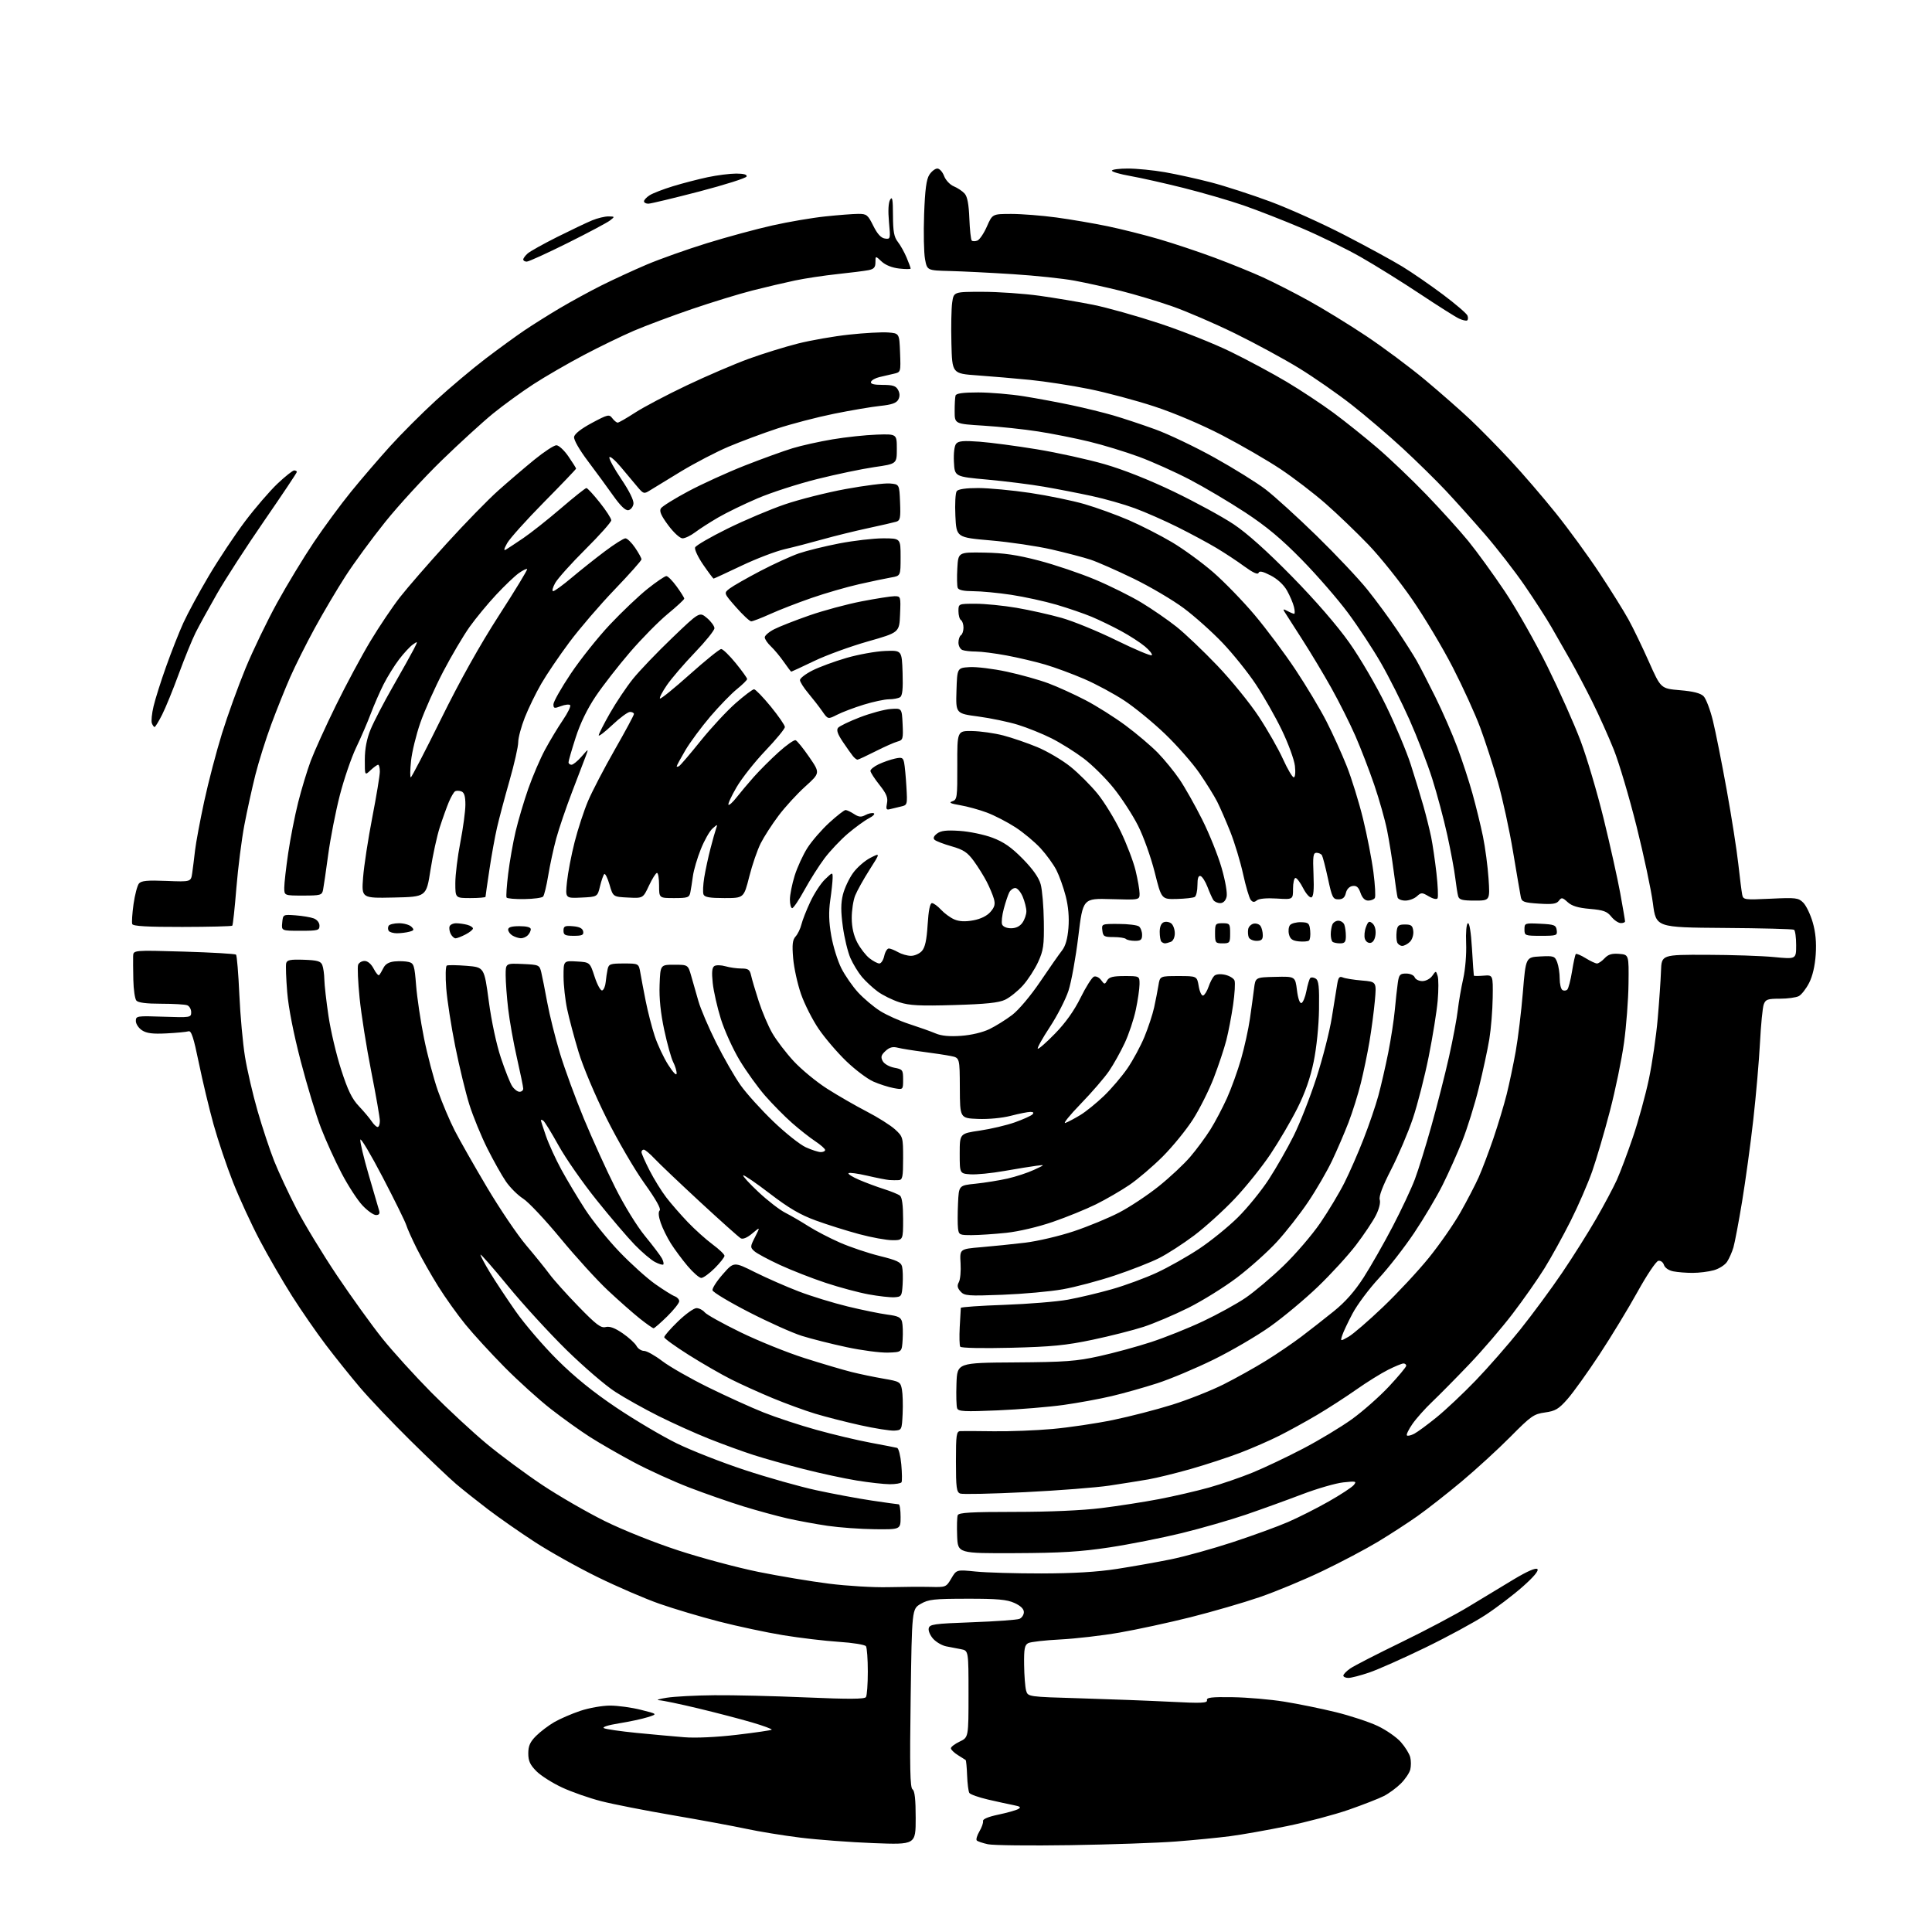<?xml version="1.0" encoding="UTF-8" standalone="no"?>
<svg 
  version="1.1" 
  xmlns="http://www.w3.org/2000/svg" 
  xmlns:xlink="http://www.w3.org/1999/xlink" 
  xmlns:svg="http://www.w3.org/2000/svg"
  xmlns:rdf="http://www.w3.org/1999/02/22-rdf-syntax-ns#"
  xmlns:cc="http://creativecommons.org/ns#"
  xmlns:dc="http://purl.org/dc/elements/1.1/"
  viewBox="0 0 768 768"
  width="768"
  height="768"
>
<style>svg {background-color: white; }</style>"
<path stroke="none" fill="black" fill-rule="evenodd" d="M425.50,733.48C409.55,733.73 394.81,733.56 392.74,733.12C390.67,732.67 388.67,732.00 388.29,731.62C387.91,731.25 388.38,729.63 389.32,728.03C390.27,726.43 390.92,724.57 390.77,723.90C390.60,723.13 392.87,722.18 396.80,721.36C400.27,720.63 403.84,719.63 404.72,719.14C406.00,718.42 405.63,718.10 402.92,717.57C401.04,717.21 396.46,716.21 392.74,715.35C389.02,714.48 385.68,713.30 385.32,712.71C384.96,712.12 384.56,709.00 384.44,705.76C384.32,702.53 384.06,699.78 383.86,699.64C383.66,699.51 382.26,698.62 380.75,697.67C379.24,696.73 378.00,695.51 378.00,694.96C378.00,694.41 379.57,693.22 381.50,692.30C385.00,690.63 385.00,690.63 385.00,673.39C385.00,656.16 385.00,656.16 382.00,655.58C380.35,655.26 377.71,654.75 376.13,654.45C374.54,654.14 372.25,652.83 371.04,651.54C369.82,650.24 368.98,648.35 369.17,647.34C369.49,645.67 371.09,645.44 386.51,644.87C395.86,644.53 404.29,643.92 405.25,643.52C406.21,643.11 407.00,641.91 407.00,640.84C407.00,639.56 405.71,638.32 403.25,637.20C400.25,635.84 396.50,635.50 384.49,635.52C371.22,635.53 369.08,635.77 365.99,637.57C362.50,639.61 362.50,639.61 362.00,675.06C361.61,702.76 361.77,710.67 362.75,711.30C363.62,711.86 364.00,715.31 364.00,722.71C364.00,733.31 364.00,733.31 347.25,732.67C338.04,732.32 324.91,731.33 318.07,730.48C311.23,729.63 301.56,728.05 296.57,726.97C291.58,725.90 278.50,723.48 267.50,721.60C256.50,719.72 243.68,717.20 239.00,716.00C234.33,714.81 227.35,712.37 223.50,710.59C219.65,708.81 215.04,705.89 213.25,704.10C210.71,701.56 210.00,700.00 210.00,697.00C210.00,694.04 210.71,692.45 213.08,690.07C214.78,688.37 218.04,685.90 220.33,684.57C222.63,683.24 227.30,681.22 230.72,680.08C234.14,678.93 239.45,678.00 242.51,678.00C245.58,678.00 251.09,678.75 254.76,679.68C261.44,681.35 261.44,681.35 257.47,682.61C255.29,683.30 250.16,684.40 246.09,685.05C241.67,685.76 239.24,686.54 240.09,686.98C240.86,687.38 246.68,688.22 253.00,688.85C259.32,689.47 267.88,690.25 272.00,690.58C276.51,690.95 284.84,690.56 292.90,689.61C300.27,688.74 306.51,687.83 306.76,687.58C307.00,687.33 303.45,686.02 298.85,684.67C294.26,683.32 284.65,680.82 277.50,679.10C270.35,677.39 263.38,675.93 262.00,675.87C260.62,675.80 261.98,675.36 265.00,674.88C268.02,674.39 276.57,673.94 284.00,673.88C291.43,673.81 307.85,674.20 320.50,674.75C337.41,675.48 343.69,675.45 344.23,674.62C344.64,674.01 344.97,669.45 344.97,664.50C344.97,659.55 344.64,655.01 344.23,654.40C343.83,653.80 339.00,653.01 333.50,652.66C328.00,652.30 318.05,651.12 311.38,650.03C304.71,648.94 293.24,646.49 285.88,644.60C278.52,642.70 267.84,639.52 262.14,637.52C256.44,635.53 245.38,630.76 237.55,626.92C229.72,623.09 218.49,616.81 212.58,612.96C206.68,609.12 198.32,603.29 194.00,600.00C189.68,596.71 183.98,592.18 181.32,589.92C178.67,587.67 170.50,579.90 163.17,572.66C155.84,565.42 146.79,555.90 143.06,551.50C139.33,547.10 133.26,539.53 129.57,534.67C125.88,529.81 119.81,521.04 116.08,515.17C112.36,509.30 106.58,499.32 103.25,493.00C99.92,486.68 95.15,476.32 92.65,470.00C90.15,463.68 86.66,453.33 84.90,447.01C83.15,440.70 80.51,429.67 79.04,422.51C76.97,412.43 76.05,409.60 74.93,409.96C74.15,410.21 70.21,410.59 66.20,410.79C60.70,411.07 58.29,410.77 56.45,409.56C55.10,408.68 54.00,407.01 54.00,405.87C54.00,403.85 54.39,403.79 65.00,404.16C75.72,404.52 76.00,404.48 76.00,402.37C76.00,401.19 75.29,399.94 74.42,399.61C73.55,399.27 68.88,399.00 64.04,399.00C58.18,399.00 54.90,398.58 54.20,397.74C53.62,397.04 53.08,393.33 53.00,389.49C52.92,385.64 52.88,381.42 52.92,380.09C53.00,377.69 53.00,377.69 73.10,378.28C84.16,378.61 93.49,379.15 93.83,379.49C94.17,379.84 94.76,386.95 95.14,395.31C95.51,403.66 96.53,414.81 97.39,420.08C98.25,425.35 100.49,435.03 102.38,441.58C104.27,448.14 107.24,457.10 108.98,461.50C110.73,465.90 114.72,474.45 117.85,480.50C120.98,486.55 128.23,498.48 133.94,507.00C139.66,515.52 147.75,526.76 151.92,531.98C156.09,537.19 164.90,546.90 171.50,553.57C178.10,560.23 188.00,569.41 193.50,573.97C199.00,578.53 208.90,585.86 215.50,590.26C222.10,594.66 233.29,601.12 240.37,604.63C247.78,608.29 260.31,613.29 269.94,616.42C279.12,619.41 293.36,623.21 301.57,624.87C309.78,626.53 322.35,628.63 329.50,629.53C336.65,630.44 347.23,631.07 353.00,630.93C358.77,630.79 366.33,630.74 369.79,630.82C375.99,630.98 376.11,630.93 378.16,627.46C380.23,623.94 380.23,623.94 387.87,624.71C392.07,625.14 403.82,625.48 414.00,625.47C426.66,625.45 436.13,624.89 444.00,623.67C450.32,622.69 460.00,620.97 465.50,619.85C471.00,618.73 482.04,615.66 490.03,613.04C498.02,610.41 507.92,606.81 512.03,605.02C516.14,603.24 523.39,599.58 528.14,596.88C532.89,594.19 537.39,591.24 538.14,590.33C539.38,588.82 539.03,588.73 534.00,589.27C530.98,589.59 523.55,591.74 517.50,594.05C511.45,596.36 501.45,599.97 495.27,602.09C489.09,604.20 477.62,607.51 469.77,609.43C461.92,611.35 448.98,613.91 441.00,615.12C429.53,616.85 421.72,617.33 403.62,617.40C380.75,617.50 380.75,617.50 380.48,610.57C380.33,606.75 380.43,603.04 380.71,602.32C381.11,601.28 385.98,601.00 403.39,601.00C417.16,601.00 430.20,600.43 437.82,599.48C444.57,598.65 454.91,597.04 460.79,595.91C466.68,594.78 475.55,592.73 480.50,591.35C485.45,589.97 493.32,587.26 498.00,585.34C502.68,583.42 511.68,579.15 518.00,575.84C524.33,572.54 533.05,567.28 537.38,564.17C541.71,561.05 548.35,555.19 552.13,551.15C555.91,547.11 559.00,543.39 559.00,542.90C559.00,542.40 558.50,542.00 557.90,542.00C557.29,542.00 554.53,543.14 551.76,544.53C548.99,545.92 543.30,549.46 539.11,552.41C534.93,555.35 527.90,559.89 523.50,562.49C519.10,565.09 512.39,568.78 508.58,570.70C504.78,572.62 497.75,575.69 492.96,577.52C488.16,579.35 479.35,582.23 473.37,583.94C467.39,585.64 459.80,587.50 456.50,588.08C453.20,588.65 446.23,589.76 441.00,590.55C435.77,591.33 420.67,592.51 407.43,593.16C394.19,593.82 382.60,594.06 381.68,593.71C380.24,593.15 380.00,591.37 380.00,581.03C380.00,570.28 380.19,568.99 381.75,568.89C382.71,568.84 388.68,568.86 395.00,568.95C401.32,569.04 411.85,568.63 418.39,568.04C424.94,567.45 435.74,565.85 442.39,564.48C449.05,563.11 459.66,560.37 465.96,558.40C472.26,556.43 481.45,552.78 486.39,550.31C491.32,547.83 498.90,543.60 503.24,540.91C507.58,538.22 513.91,533.91 517.31,531.34C520.72,528.76 526.52,524.22 530.20,521.25C534.81,517.54 538.52,513.32 542.10,507.76C544.95,503.30 550.13,494.22 553.60,487.57C557.07,480.93 561.04,472.48 562.42,468.80C563.81,465.12 566.79,455.52 569.04,447.46C571.30,439.40 574.43,427.11 575.99,420.15C577.55,413.19 579.13,404.80 579.50,401.50C579.88,398.20 580.85,392.57 581.66,389.00C582.48,385.35 582.99,379.21 582.81,375.00C582.63,370.67 582.92,367.29 583.50,367.00C584.12,366.69 584.74,370.53 585.13,377.00C585.47,382.77 585.81,387.65 585.88,387.83C585.94,388.01 587.69,388.01 589.75,387.84C593.50,387.54 593.50,387.54 593.37,396.58C593.30,401.56 592.70,408.98 592.03,413.07C591.36,417.15 589.48,425.90 587.84,432.50C586.21,439.10 583.27,448.55 581.30,453.50C579.34,458.45 575.80,466.37 573.43,471.10C571.07,475.82 565.99,484.37 562.15,490.10C558.32,495.82 551.99,503.94 548.10,508.15C544.20,512.36 539.50,518.66 537.65,522.15C535.80,525.64 533.95,529.57 533.54,530.87C532.79,533.24 532.79,533.24 536.08,531.37C537.88,530.34 544.07,525.00 549.82,519.50C555.58,514.00 563.75,505.23 567.98,500.00C572.22,494.77 577.85,486.68 580.51,482.00C583.16,477.32 586.43,471.02 587.79,468.00C589.14,464.98 591.78,458.00 593.66,452.50C595.53,447.00 597.90,439.12 598.93,435.00C599.96,430.88 601.57,423.23 602.51,418.00C603.44,412.77 604.73,402.20 605.36,394.50C606.52,380.50 606.52,380.50 612.26,380.20C617.66,379.92 618.07,380.06 619.01,382.52C619.55,383.95 620.00,386.87 620.00,389.01C620.00,391.14 620.49,393.18 621.09,393.55C621.69,393.92 622.56,393.84 623.03,393.36C623.50,392.89 624.34,389.63 624.91,386.12C625.47,382.61 626.15,379.52 626.41,379.25C626.68,378.99 628.43,379.72 630.32,380.89C632.20,382.05 634.23,383.00 634.83,383.00C635.43,383.00 636.79,382.07 637.85,380.93C639.29,379.39 640.74,378.95 643.64,379.18C647.50,379.50 647.50,379.50 647.36,391.00C647.29,397.32 646.48,407.90 645.57,414.50C644.66,421.10 642.14,433.32 639.96,441.66C637.79,449.99 634.61,460.79 632.91,465.66C631.20,470.52 627.34,479.41 624.32,485.40C621.30,491.40 616.63,499.86 613.93,504.21C611.23,508.56 605.53,516.69 601.26,522.27C596.99,527.86 589.23,536.90 584.00,542.37C578.77,547.84 572.18,554.52 569.35,557.21C566.52,559.89 562.97,563.88 561.45,566.07C559.94,568.25 558.96,570.29 559.27,570.60C559.58,570.91 560.88,570.61 562.16,569.95C563.45,569.28 567.46,566.33 571.07,563.40C574.69,560.46 581.67,553.89 586.59,548.78C591.51,543.68 599.50,534.55 604.34,528.50C609.18,522.45 616.64,512.33 620.93,506.00C625.22,499.68 631.32,490.00 634.48,484.51C637.65,479.01 641.36,472.03 642.73,469.01C644.09,465.98 646.97,458.32 649.12,452.00C651.27,445.68 654.12,435.32 655.45,429.00C656.78,422.68 658.36,411.88 658.96,405.00C659.56,398.12 660.15,389.57 660.27,386.00C660.50,379.50 660.50,379.50 678.50,379.55C688.40,379.58 700.44,379.98 705.25,380.45C714.00,381.30 714.00,381.30 714.00,375.71C714.00,372.63 713.62,369.88 713.15,369.59C712.68,369.30 700.14,368.97 685.30,368.87C658.30,368.67 658.30,368.67 657.06,359.08C656.38,353.81 653.45,340.05 650.56,328.50C647.67,316.95 643.60,303.23 641.51,298.00C639.42,292.77 635.58,284.23 632.98,279.00C630.38,273.77 626.46,266.35 624.28,262.50C622.09,258.65 618.67,252.67 616.68,249.21C614.69,245.75 609.90,238.32 606.04,232.71C602.18,227.09 595.12,218.00 590.37,212.50C585.61,207.00 578.55,199.12 574.68,195.00C570.81,190.88 563.11,183.32 557.57,178.20C552.03,173.09 542.93,165.32 537.35,160.94C531.77,156.57 522.32,149.99 516.35,146.33C510.38,142.67 498.95,136.47 490.95,132.55C482.94,128.62 471.69,123.77 465.95,121.76C460.20,119.75 451.00,116.99 445.50,115.62C440.00,114.25 431.77,112.43 427.20,111.58C422.64,110.72 411.61,109.56 402.70,108.99C393.79,108.42 382.46,107.85 377.53,107.73C368.55,107.50 368.55,107.50 367.71,103.00C367.25,100.53 367.09,92.51 367.35,85.20C367.71,75.31 368.25,71.27 369.44,69.45C370.32,68.10 371.75,67.00 372.61,67.00C373.47,67.00 374.68,68.33 375.29,69.96C375.91,71.61 377.62,73.43 379.13,74.06C380.63,74.68 382.57,75.97 383.44,76.93C384.54,78.14 385.11,81.16 385.33,86.83C385.51,91.31 385.93,95.27 386.28,95.62C386.63,95.96 387.64,95.97 388.52,95.63C389.40,95.29 391.11,92.77 392.31,90.03C394.50,85.05 394.50,85.05 402.00,85.04C406.12,85.04 414.23,85.68 420.00,86.46C425.77,87.25 434.92,88.81 440.33,89.94C445.73,91.06 454.91,93.37 460.73,95.07C466.54,96.76 476.51,100.09 482.90,102.47C489.28,104.85 497.92,108.36 502.10,110.28C506.29,112.19 514.39,116.32 520.10,119.47C525.82,122.61 536.12,128.93 543.00,133.51C549.88,138.09 560.45,145.97 566.50,151.02C572.55,156.08 580.65,163.19 584.50,166.82C588.35,170.46 595.49,177.73 600.37,182.97C605.25,188.21 613.40,197.68 618.47,204.00C623.55,210.32 631.36,221.04 635.84,227.82C640.32,234.59 645.51,242.92 647.38,246.32C649.25,249.72 652.90,257.28 655.49,263.11C660.21,273.72 660.21,273.72 667.83,274.37C673.09,274.81 676.00,275.55 677.20,276.76C678.16,277.72 679.83,282.10 680.91,286.50C681.99,290.90 684.45,303.27 686.39,314.00C688.33,324.73 690.41,338.00 691.01,343.50C691.62,349.00 692.31,354.46 692.55,355.63C692.96,357.69 693.36,357.74 703.85,357.25C713.94,356.77 714.88,356.88 716.83,358.83C717.98,359.98 719.67,363.49 720.58,366.63C721.72,370.55 722.10,374.57 721.78,379.42C721.48,383.94 720.53,388.03 719.15,390.72C717.97,393.04 716.12,395.40 715.06,395.97C714.00,396.53 710.62,397.00 707.54,397.00C702.66,397.00 701.85,397.28 701.12,399.25C700.66,400.49 699.99,407.35 699.62,414.50C699.25,421.65 698.05,435.43 696.96,445.12C695.87,454.81 693.86,469.43 692.51,477.62C691.16,485.80 689.60,494.02 689.06,495.87C688.51,497.73 687.38,500.29 686.54,501.57C685.71,502.85 683.33,504.37 681.26,504.94C679.19,505.52 675.42,505.99 672.88,505.99C670.33,506.00 666.86,505.72 665.15,505.38C663.33,505.02 661.81,503.97 661.44,502.82C661.10,501.74 660.12,501.02 659.21,501.20C658.31,501.37 654.60,506.91 650.95,513.51C647.30,520.10 640.47,531.35 635.76,538.50C631.05,545.65 625.35,553.60 623.09,556.16C619.60,560.13 618.28,560.91 614.15,561.48C609.71,562.09 608.59,562.88 600.41,571.15C595.51,576.10 586.77,584.10 581.00,588.93C575.23,593.75 567.35,599.93 563.50,602.65C559.65,605.37 552.56,609.97 547.75,612.87C542.94,615.77 533.04,621.00 525.75,624.49C518.46,627.99 507.22,632.66 500.76,634.88C494.30,637.10 481.92,640.69 473.26,642.87C464.59,645.04 451.88,647.79 445.00,648.98C438.12,650.18 427.55,651.40 421.50,651.71C415.45,652.01 409.71,652.67 408.75,653.16C407.30,653.92 407.02,655.39 407.10,661.79C407.15,666.03 407.51,670.62 407.89,672.00C408.59,674.50 408.59,674.50 429.54,675.11C441.07,675.45 457.16,676.07 465.29,676.48C477.59,677.12 480.03,677.01 479.79,675.87C479.56,674.77 481.56,674.53 490.00,674.66C495.77,674.75 505.00,675.54 510.50,676.43C516.00,677.31 525.23,679.19 531.00,680.61C536.77,682.03 544.27,684.50 547.65,686.10C551.03,687.70 555.19,690.59 556.88,692.52C558.58,694.45 560.25,697.15 560.59,698.52C560.94,699.88 560.94,702.09 560.61,703.42C560.27,704.76 558.60,707.25 556.88,708.96C555.17,710.68 552.12,712.92 550.10,713.95C548.08,714.98 541.80,717.43 536.15,719.40C530.49,721.37 519.49,724.29 511.68,725.89C503.88,727.49 493.68,729.30 489.00,729.91C484.32,730.52 474.65,731.47 467.50,732.02C460.35,732.58 441.45,733.23 425.50,733.48zM536.00,667.00C534.90,667.00 534.00,666.58 534.00,666.07C534.00,665.56 535.24,664.28 536.75,663.24C538.26,662.19 547.38,657.51 557.00,652.84C566.62,648.17 578.77,641.74 584.00,638.54C589.23,635.35 597.25,630.50 601.84,627.76C607.18,624.57 610.52,623.12 611.14,623.74C611.76,624.36 609.66,626.87 605.30,630.72C601.56,634.03 594.90,639.10 590.50,641.98C586.10,644.87 575.30,650.72 566.50,654.99C557.70,659.26 547.69,663.71 544.25,664.87C540.81,666.04 537.09,667.00 536.00,667.00zM347.75,607.89C342.11,607.83 333.68,607.22 329.00,606.54C324.32,605.85 317.12,604.52 313.00,603.59C308.88,602.65 301.00,600.50 295.50,598.81C290.00,597.11 280.32,593.74 274.00,591.31C267.68,588.88 257.77,584.37 252.00,581.29C246.22,578.21 238.35,573.68 234.50,571.22C230.65,568.76 223.68,563.77 219.00,560.12C214.32,556.48 206.06,549.01 200.62,543.52C195.19,538.03 188.17,530.38 185.03,526.52C181.88,522.66 177.03,515.86 174.24,511.41C171.46,506.96 167.63,500.21 165.72,496.41C163.82,492.61 161.92,488.38 161.50,487.00C161.08,485.62 156.87,477.07 152.14,468.00C147.41,458.93 143.41,452.20 143.24,453.05C143.07,453.90 144.57,460.20 146.57,467.05C148.57,473.90 150.44,480.29 150.72,481.25C151.07,482.45 150.68,483.00 149.46,483.00C148.49,483.00 146.07,481.29 144.10,479.19C142.12,477.10 138.38,471.35 135.79,466.40C133.20,461.46 129.52,453.36 127.60,448.39C125.68,443.43 122.06,431.49 119.55,421.86C116.69,410.88 114.68,400.65 114.17,394.42C113.72,388.97 113.54,383.78 113.76,382.90C114.08,381.60 115.41,381.34 120.77,381.52C126.18,381.71 127.52,382.09 128.12,383.63C128.53,384.66 128.89,387.24 128.93,389.37C128.97,391.50 129.71,398.03 130.58,403.87C131.44,409.72 133.71,419.33 135.62,425.22C138.27,433.44 139.92,436.83 142.67,439.72C144.64,441.80 146.92,444.51 147.74,445.75C148.56,446.99 149.63,448.00 150.12,448.00C150.60,448.00 151.00,446.92 151.00,445.60C151.00,444.29 149.45,435.40 147.56,425.85C145.67,416.31 143.60,403.22 142.95,396.76C142.30,390.31 142.04,384.35 142.36,383.51C142.68,382.68 143.84,382.00 144.94,382.00C146.17,382.00 147.57,383.20 148.55,385.09C149.43,386.79 150.41,387.93 150.72,387.61C151.04,387.29 151.80,386.01 152.42,384.77C153.19,383.22 154.61,382.40 156.91,382.18C158.76,382.00 161.28,382.10 162.50,382.41C164.51,382.92 164.79,383.79 165.41,391.73C165.79,396.56 167.19,405.95 168.53,412.60C169.86,419.26 172.36,428.71 174.07,433.60C175.79,438.50 178.82,445.65 180.80,449.50C182.78,453.35 188.54,463.48 193.60,472.00C198.66,480.52 205.66,490.88 209.15,495.00C212.64,499.12 216.82,504.30 218.44,506.50C220.05,508.70 225.22,514.46 229.92,519.30C237.00,526.59 238.86,528.00 240.76,527.52C242.36,527.12 244.43,527.89 247.52,530.01C249.97,531.70 252.44,533.96 253.02,535.04C253.60,536.12 254.95,537.00 256.01,537.00C257.08,537.00 260.33,538.82 263.23,541.03C266.13,543.25 274.35,547.95 281.50,551.47C288.65,554.99 298.55,559.49 303.50,561.46C308.45,563.44 317.90,566.55 324.50,568.38C331.10,570.22 340.77,572.52 346.00,573.49C351.23,574.47 356.00,575.39 356.60,575.55C357.21,575.70 357.96,578.66 358.28,582.13C358.59,585.60 358.63,588.79 358.37,589.22C358.10,589.65 356.00,590.00 353.69,590.00C351.39,589.99 345.45,589.33 340.50,588.52C335.55,587.71 326.10,585.68 319.50,583.99C312.90,582.31 303.97,579.81 299.66,578.42C295.35,577.04 287.35,574.13 281.90,571.96C276.44,569.79 267.37,565.70 261.74,562.88C256.11,560.06 248.37,555.73 244.55,553.26C240.72,550.80 232.02,543.31 225.20,536.64C218.39,529.96 207.90,518.51 201.91,511.20C195.91,503.88 191.00,498.28 191.00,498.76C191.00,499.24 192.69,502.42 194.75,505.81C196.81,509.21 201.41,516.15 204.97,521.24C208.53,526.33 215.98,535.02 221.53,540.54C228.46,547.43 235.82,553.39 245.06,559.59C252.45,564.55 263.23,570.92 269.00,573.75C274.77,576.58 286.93,581.35 296.00,584.34C305.07,587.34 317.90,590.96 324.50,592.39C331.10,593.82 341.00,595.67 346.50,596.49C352.00,597.31 356.84,597.99 357.25,597.99C357.66,598.00 358.00,600.25 358.00,603.00C358.00,608.00 358.00,608.00 347.75,607.89zM355.50,568.69C353.85,568.79 347.77,567.83 342.00,566.55C336.23,565.27 328.12,563.20 324.00,561.95C319.88,560.70 312.26,557.91 307.08,555.76C301.90,553.61 294.48,550.25 290.58,548.29C286.69,546.33 279.13,541.98 273.79,538.61C268.46,535.25 264.07,532.08 264.04,531.56C264.02,531.04 266.47,528.23 269.48,525.31C272.49,522.39 275.81,520.00 276.86,520.00C277.90,520.00 279.37,520.75 280.13,521.67C280.88,522.58 287.29,526.15 294.36,529.59C301.43,533.04 312.90,537.67 319.86,539.88C326.81,542.09 335.20,544.57 338.50,545.39C341.80,546.22 347.53,547.41 351.22,548.04C357.65,549.15 357.97,549.33 358.53,552.35C358.85,554.08 358.98,558.42 358.81,562.00C358.50,568.44 358.47,568.50 355.50,568.69zM396.65,560.64C383.34,561.21 380.97,561.09 380.48,559.82C380.17,559.00 380.05,554.60 380.21,550.03C380.50,541.73 380.50,541.73 403.50,541.58C423.50,541.44 427.87,541.12 437.00,539.10C442.77,537.83 452.05,535.30 457.62,533.48C463.18,531.66 472.45,527.95 478.21,525.23C483.97,522.51 491.57,518.33 495.09,515.94C498.61,513.55 505.42,507.81 510.21,503.18C515.01,498.56 521.59,490.89 524.84,486.14C528.09,481.39 532.41,474.18 534.45,470.12C536.49,466.06 539.91,458.24 542.05,452.74C544.20,447.24 546.83,439.54 547.90,435.62C548.97,431.70 550.74,424.00 551.84,418.50C552.93,413.00 554.11,405.35 554.46,401.50C554.81,397.65 555.34,392.81 555.64,390.75C556.11,387.44 556.50,387.00 558.98,387.00C560.55,387.00 562.04,387.66 562.36,388.50C562.68,389.32 564.05,390.00 565.41,390.00C566.79,390.00 568.54,389.07 569.35,387.91C570.81,385.83 570.81,385.83 571.49,387.96C571.86,389.13 571.87,393.56 571.50,397.79C571.14,402.03 569.53,412.04 567.93,420.02C566.33,428.01 563.49,439.09 561.62,444.65C559.75,450.20 555.88,459.29 553.03,464.84C549.59,471.55 548.06,475.60 548.47,476.91C548.84,478.08 548.20,480.66 546.90,483.19C545.69,485.56 542.13,490.88 538.98,495.00C535.83,499.12 529.03,506.55 523.87,511.50C518.71,516.45 510.22,523.54 504.99,527.26C499.77,530.98 489.65,536.90 482.50,540.42C475.35,543.93 465.23,548.19 460.00,549.88C454.77,551.57 446.62,553.87 441.88,554.98C437.15,556.10 428.54,557.68 422.75,558.49C416.97,559.30 405.22,560.27 396.65,560.64zM353.00,537.68C349.98,537.78 342.55,536.81 336.50,535.51C330.45,534.22 322.46,532.20 318.74,531.03C315.02,529.87 305.57,525.63 297.74,521.61C289.91,517.59 283.38,513.67 283.23,512.90C283.07,512.13 284.92,509.26 287.34,506.52C291.72,501.53 291.72,501.53 300.11,505.73C304.73,508.03 312.55,511.47 317.50,513.36C322.45,515.26 331.23,517.95 337.00,519.35C342.77,520.75 349.87,522.20 352.76,522.58C357.05,523.13 358.13,523.67 358.58,525.45C358.88,526.65 358.98,529.85 358.81,532.57C358.50,537.50 358.50,537.50 353.00,537.68zM401.89,535.76C390.51,536.04 382.03,535.86 381.71,535.33C381.39,534.83 381.31,531.29 381.51,527.46C381.71,523.63 381.91,520.23 381.94,519.90C381.97,519.57 389.76,519.03 399.25,518.70C408.74,518.36 420.10,517.44 424.50,516.64C428.90,515.84 436.77,513.97 442.00,512.48C447.23,511.00 455.28,508.03 459.89,505.89C464.50,503.75 472.06,499.48 476.69,496.40C481.31,493.33 488.21,487.74 492.02,483.98C495.83,480.22 501.38,473.40 504.36,468.82C507.33,464.25 511.78,456.45 514.25,451.50C516.72,446.55 520.79,436.20 523.28,428.50C525.78,420.80 528.54,410.00 529.42,404.50C530.30,399.00 531.27,393.00 531.57,391.17C532.01,388.51 532.46,387.98 533.81,388.56C534.74,388.95 538.13,389.50 541.36,389.77C547.21,390.26 547.21,390.26 546.52,397.88C546.14,402.07 545.18,409.32 544.39,414.00C543.60,418.68 542.05,426.14 540.95,430.58C539.85,435.03 537.65,442.06 536.05,446.21C534.45,450.36 531.51,457.19 529.52,461.39C527.53,465.58 523.26,472.95 520.02,477.76C516.79,482.57 511.19,489.72 507.58,493.65C503.97,497.59 496.85,503.96 491.76,507.83C486.67,511.69 477.92,517.12 472.33,519.91C466.73,522.69 458.76,526.08 454.62,527.43C450.48,528.78 441.34,531.10 434.30,532.58C423.75,534.80 418.06,535.36 401.89,535.76zM259.81,528.00C259.46,528.00 257.00,526.27 254.34,524.16C251.68,522.04 245.98,517.02 241.67,512.98C237.36,508.95 228.88,499.63 222.81,492.27C216.74,484.91 210.06,477.80 207.96,476.48C205.86,475.15 202.78,472.09 201.12,469.68C199.46,467.27 196.11,461.29 193.66,456.40C191.22,451.50 188.03,443.71 186.57,439.08C185.12,434.45 182.60,424.10 180.99,416.08C179.37,408.06 177.75,397.63 177.39,392.89C177.02,388.14 177.12,384.08 177.61,383.83C178.10,383.58 181.65,383.62 185.49,383.93C192.49,384.50 192.49,384.50 194.30,398.00C195.35,405.90 197.35,415.23 199.11,420.50C200.76,425.45 202.77,430.51 203.58,431.75C204.39,432.99 205.71,434.00 206.52,434.00C207.34,434.00 208.00,433.44 207.99,432.75C207.99,432.06 206.86,426.55 205.48,420.50C204.10,414.45 202.54,405.68 202.00,401.00C201.46,396.32 201.01,390.34 201.01,387.70C201.00,382.91 201.00,382.91 207.72,383.20C214.26,383.49 214.45,383.58 215.16,386.50C215.56,388.15 216.63,393.55 217.54,398.50C218.45,403.45 220.73,412.57 222.60,418.76C224.48,424.95 228.77,436.65 232.13,444.76C235.50,452.87 241.07,465.12 244.52,472.00C248.11,479.18 253.18,487.42 256.42,491.36C259.52,495.14 262.53,499.12 263.11,500.20C263.69,501.28 263.94,502.39 263.67,502.66C263.41,502.93 261.91,502.47 260.34,501.65C258.78,500.83 255.17,497.76 252.32,494.83C249.47,491.90 242.63,483.88 237.12,477.00C231.60,470.12 224.79,460.35 221.99,455.27C219.18,450.20 216.46,445.78 215.94,445.46C215.42,445.14 215.00,445.06 215.00,445.28C215.00,445.51 215.90,448.31 217.01,451.52C218.11,454.73 220.87,460.76 223.14,464.93C225.41,469.09 229.67,476.21 232.61,480.75C235.55,485.29 241.68,492.88 246.23,497.62C250.78,502.37 257.20,508.15 260.50,510.47C263.80,512.79 267.29,514.97 268.25,515.31C269.21,515.66 270.00,516.53 270.00,517.26C270.00,517.98 267.85,520.70 265.22,523.29C262.58,525.88 260.15,528.00 259.81,528.00zM355.50,515.68C353.85,515.78 349.25,515.26 345.27,514.53C341.29,513.80 333.64,511.75 328.27,509.97C322.90,508.20 314.70,504.99 310.05,502.85C305.40,500.70 300.80,498.23 299.84,497.35C298.17,495.84 298.18,495.57 300.16,491.70C302.23,487.63 302.23,487.63 299.03,490.32C297.02,492.01 295.33,492.72 294.46,492.24C293.71,491.82 286.43,485.31 278.29,477.79C270.16,470.26 262.00,462.51 260.17,460.55C258.34,458.60 256.42,457.00 255.92,457.00C255.41,457.00 255.00,457.44 255.00,457.99C255.00,458.53 256.44,461.79 258.20,465.24C259.96,468.68 262.95,473.52 264.86,476.00C266.76,478.48 270.61,482.89 273.41,485.82C276.21,488.75 280.64,492.72 283.25,494.66C285.86,496.59 288.00,498.63 288.00,499.20C288.00,499.77 286.25,501.98 284.12,504.12C281.98,506.25 279.58,508.00 278.77,508.00C277.97,508.00 275.52,505.86 273.32,503.25C271.12,500.64 268.13,496.60 266.67,494.28C265.20,491.95 263.39,488.27 262.64,486.09C261.77,483.54 261.62,481.78 262.24,481.16C262.86,480.54 260.67,476.67 256.14,470.35C252.25,464.93 245.48,453.30 241.09,444.50C236.54,435.39 231.75,424.04 229.98,418.16C228.26,412.47 226.22,404.82 225.45,401.16C224.67,397.50 224.03,391.66 224.02,388.20C224.00,381.90 224.00,381.90 229.25,382.20C234.50,382.50 234.50,382.50 236.38,388.29C237.42,391.48 238.76,393.91 239.38,393.71C240.00,393.51 240.62,392.03 240.77,390.42C240.93,388.82 241.27,386.49 241.54,385.25C241.99,383.22 242.63,383.00 247.97,383.00C253.91,383.00 253.91,383.00 254.56,386.75C254.91,388.81 255.87,393.88 256.69,398.00C257.51,402.12 259.11,408.33 260.24,411.79C261.38,415.25 263.80,420.43 265.63,423.29C267.61,426.40 268.96,427.77 268.97,426.70C268.99,425.71 268.37,423.68 267.60,422.19C266.83,420.70 265.23,414.97 264.05,409.46C262.61,402.72 262.00,396.86 262.20,391.48C262.50,383.50 262.50,383.50 268.00,383.50C273.50,383.50 273.50,383.50 274.78,388.00C275.49,390.48 276.77,394.98 277.64,398.00C278.50,401.02 281.67,408.45 284.69,414.50C287.72,420.55 292.11,428.20 294.47,431.50C296.83,434.80 302.66,441.24 307.43,445.82C312.20,450.40 317.99,455.00 320.30,456.05C322.61,457.10 325.29,457.97 326.25,457.98C327.21,457.99 328.00,457.61 328.00,457.13C328.00,456.66 326.23,455.09 324.07,453.66C321.91,452.23 317.74,448.95 314.82,446.37C311.89,443.79 307.10,438.94 304.17,435.59C301.25,432.24 296.68,425.90 294.03,421.50C291.38,417.10 288.02,409.72 286.57,405.10C285.12,400.48 283.66,394.02 283.32,390.75C282.86,386.43 283.05,384.59 283.98,384.01C284.69,383.57 286.67,383.62 288.38,384.11C290.09,384.60 292.94,385.00 294.72,385.00C297.44,385.00 298.06,385.44 298.57,387.75C298.90,389.26 300.27,393.88 301.60,398.00C302.93,402.12 305.35,407.82 306.98,410.66C308.60,413.50 312.45,418.53 315.51,421.84C318.58,425.15 324.56,430.08 328.80,432.78C333.03,435.48 340.11,439.56 344.52,441.84C348.92,444.11 353.99,447.31 355.77,448.93C358.93,451.82 359.00,452.07 359.00,460.44C359.00,467.88 358.77,469.02 357.25,469.12C356.29,469.18 354.60,469.16 353.50,469.08C352.40,469.00 348.44,468.22 344.70,467.35C340.96,466.48 337.64,466.03 337.31,466.36C336.98,466.68 338.87,467.87 341.51,469.00C344.14,470.13 348.59,471.79 351.40,472.68C354.20,473.57 357.06,474.74 357.75,475.28C358.57,475.91 359.00,479.10 359.00,484.62C359.00,493.00 359.00,493.00 354.75,493.00C352.41,493.00 346.45,491.91 341.50,490.58C336.55,489.25 328.80,486.82 324.28,485.16C318.11,482.91 313.55,480.24 306.00,474.45C300.46,470.21 295.71,466.96 295.44,467.23C295.17,467.50 297.90,470.48 301.51,473.86C305.11,477.23 309.88,480.92 312.09,482.05C314.31,483.18 318.46,485.59 321.31,487.41C324.16,489.23 329.83,492.18 333.90,493.96C337.96,495.74 345.06,498.13 349.67,499.27C356.49,500.95 358.15,501.73 358.59,503.48C358.88,504.67 358.98,507.85 358.81,510.57C358.51,515.26 358.36,515.51 355.50,515.68zM398.50,514.69C384.67,515.22 383.37,515.11 381.82,513.38C380.56,511.97 380.40,511.04 381.16,509.67C381.72,508.67 382.03,505.30 381.84,502.18C381.50,496.50 381.50,496.50 390.00,495.78C394.68,495.39 402.55,494.58 407.50,493.99C412.45,493.39 421.17,491.35 426.87,489.44C432.58,487.53 440.70,484.18 444.92,481.98C449.13,479.79 456.19,475.11 460.60,471.58C465.01,468.05 470.66,462.77 473.16,459.83C475.67,456.90 479.26,452.02 481.16,449.00C483.05,445.98 486.01,440.35 487.75,436.50C489.48,432.65 491.99,425.68 493.34,421.00C494.68,416.32 496.27,409.12 496.86,405.00C497.46,400.88 498.19,395.48 498.50,393.00C499.05,388.50 499.05,388.50 506.96,388.32C514.87,388.13 514.87,388.13 515.56,393.61C515.97,396.94 516.68,398.94 517.35,398.72C517.97,398.51 518.85,396.35 519.32,393.92C519.79,391.49 520.48,389.18 520.85,388.79C521.22,388.40 522.19,388.50 523.01,389.01C524.20,389.75 524.47,392.16 524.33,401.22C524.23,407.84 523.36,416.43 522.21,422.02C520.88,428.48 518.80,434.43 515.72,440.56C513.22,445.53 508.41,453.74 505.03,458.80C501.64,463.86 495.24,471.84 490.80,476.53C486.36,481.22 479.14,487.76 474.74,491.08C470.34,494.39 464.05,498.46 460.75,500.12C457.46,501.79 449.53,504.89 443.13,507.03C436.73,509.17 427.45,511.63 422.50,512.51C417.55,513.40 406.75,514.37 398.50,514.69zM386.32,490.98C381.40,491.00 381.12,490.86 380.82,488.25C380.64,486.74 380.65,482.29 380.83,478.36C381.15,471.22 381.15,471.22 387.83,470.54C391.50,470.16 397.20,469.24 400.50,468.50C403.80,467.75 408.52,466.20 411.00,465.05C415.50,462.96 415.50,462.96 412.00,463.41C410.07,463.65 404.33,464.59 399.23,465.48C394.13,466.38 388.06,466.98 385.73,466.81C381.50,466.50 381.50,466.50 381.50,458.55C381.50,450.60 381.50,450.60 389.50,449.43C393.90,448.78 400.17,447.30 403.44,446.14C406.71,444.97 409.84,443.56 410.39,443.01C411.07,442.33 410.81,442.00 409.59,442.00C408.60,442.00 405.11,442.69 401.84,443.54C398.36,444.44 392.91,444.96 388.74,444.79C381.60,444.50 381.60,444.50 381.55,432.50C381.50,420.50 381.50,420.50 378.00,419.79C376.07,419.40 371.12,418.65 367.00,418.12C362.88,417.59 358.29,416.85 356.82,416.47C354.85,415.97 353.56,416.33 351.98,417.80C350.25,419.41 350.04,420.20 350.89,421.79C351.49,422.91 353.48,424.05 355.47,424.43C358.82,425.06 359.00,425.30 359.00,429.16C359.00,433.22 359.00,433.22 355.25,432.53C353.19,432.15 349.56,430.99 347.20,429.95C344.83,428.92 339.99,425.28 336.44,421.87C332.89,418.46 327.96,412.70 325.47,409.06C322.99,405.43 319.81,399.16 318.41,395.14C317.01,391.11 315.61,384.71 315.29,380.90C314.83,375.43 315.04,373.62 316.28,372.24C317.14,371.28 318.17,369.15 318.57,367.50C318.97,365.85 320.56,361.78 322.12,358.47C323.67,355.15 326.30,351.12 327.97,349.53C331.00,346.63 331.00,346.63 330.98,349.06C330.97,350.40 330.54,354.39 330.03,357.92C329.37,362.52 329.48,366.50 330.44,371.98C331.17,376.18 332.98,381.99 334.45,384.90C335.92,387.80 338.93,392.14 341.14,394.54C343.35,396.93 347.26,400.23 349.83,401.86C352.40,403.49 357.65,405.85 361.50,407.09C365.35,408.34 370.03,410.00 371.91,410.80C374.24,411.79 377.46,412.09 382.05,411.76C386.06,411.48 390.62,410.39 393.32,409.09C395.81,407.88 399.89,405.34 402.38,403.44C404.97,401.45 409.71,395.83 413.49,390.24C417.11,384.88 421.00,379.32 422.14,377.87C423.55,376.08 424.37,373.21 424.72,368.86C425.06,364.70 424.68,360.30 423.64,356.24C422.76,352.81 421.10,348.16 419.95,345.90C418.80,343.65 415.98,339.75 413.68,337.24C411.38,334.73 406.87,330.96 403.65,328.87C400.43,326.78 395.32,324.14 392.30,323.01C389.28,321.88 384.49,320.56 381.65,320.08C377.84,319.44 377.03,319.04 378.54,318.54C380.47,317.91 380.58,317.10 380.54,304.19C380.50,290.50 380.50,290.50 386.50,290.60C389.80,290.66 395.34,291.45 398.80,292.35C402.27,293.25 408.38,295.35 412.38,297.01C416.38,298.68 422.31,302.18 425.55,304.79C428.80,307.41 433.63,312.24 436.30,315.52C438.97,318.81 443.10,325.55 445.48,330.50C447.87,335.45 450.54,342.45 451.41,346.06C452.28,349.67 453.00,353.78 453.00,355.19C453.00,357.75 453.00,357.75 441.74,357.42C430.48,357.08 430.48,357.08 428.64,372.29C427.63,380.65 425.87,390.34 424.74,393.82C423.60,397.29 420.27,403.78 417.34,408.24C414.41,412.70 412.24,416.58 412.53,416.86C412.81,417.15 415.89,414.47 419.36,410.90C423.56,406.60 426.98,401.80 429.55,396.60C431.67,392.30 434.06,388.53 434.85,388.23C435.64,387.92 436.93,388.54 437.70,389.59C439.03,391.39 439.17,391.40 440.11,389.75C440.88,388.39 442.43,388.00 447.05,388.00C453.00,388.00 453.00,388.00 452.98,391.25C452.97,393.04 452.31,397.61 451.50,401.41C450.70,405.21 448.71,411.17 447.08,414.64C445.45,418.12 442.67,423.11 440.88,425.73C439.10,428.35 434.02,434.24 429.59,438.81C425.16,443.38 422.42,446.79 423.52,446.38C424.61,445.98 427.30,444.55 429.50,443.21C431.70,441.87 435.90,438.46 438.84,435.64C441.78,432.81 445.98,427.88 448.18,424.68C450.38,421.47 453.41,415.85 454.93,412.18C456.44,408.50 458.18,403.25 458.78,400.50C459.38,397.75 460.15,393.81 460.49,391.75C461.09,388.00 461.09,388.00 468.46,388.00C475.82,388.00 475.82,388.00 476.51,392.05C476.89,394.28 477.68,395.94 478.28,395.74C478.87,395.54 479.84,393.96 480.43,392.23C481.02,390.50 482.02,388.57 482.65,387.94C483.36,387.24 485.02,387.07 486.97,387.49C488.71,387.88 490.41,388.90 490.74,389.77C491.08,390.64 490.82,395.00 490.18,399.45C489.53,403.91 488.32,410.24 487.48,413.52C486.64,416.81 484.39,423.55 482.49,428.50C480.58,433.45 476.84,440.90 474.17,445.06C471.50,449.22 466.10,455.83 462.17,459.77C458.23,463.70 452.27,468.78 448.92,471.06C445.56,473.33 439.60,476.79 435.66,478.74C431.72,480.68 424.00,483.83 418.50,485.72C412.67,487.73 404.96,489.54 400.00,490.07C395.32,490.56 389.17,490.97 386.32,490.98zM379.32,399.52C365.61,399.92 361.58,399.72 357.50,398.41C354.75,397.52 350.88,395.61 348.89,394.15C346.91,392.69 344.09,390.07 342.62,388.33C341.16,386.59 339.10,383.21 338.05,380.83C337.01,378.45 335.65,372.83 335.04,368.34C334.21,362.24 334.22,359.01 335.09,355.56C335.73,353.03 337.54,349.18 339.11,347.01C340.69,344.83 343.77,342.14 345.98,341.01C349.98,338.97 349.98,338.97 345.66,345.74C343.29,349.46 340.72,354.07 339.94,356.00C339.17,357.93 338.56,361.98 338.58,365.00C338.60,368.64 339.34,371.90 340.78,374.66C341.97,376.94 344.14,379.75 345.61,380.91C347.07,382.06 348.85,383.00 349.56,383.00C350.26,383.00 351.14,381.65 351.50,380.00C351.86,378.35 352.69,377.02 353.33,377.04C353.97,377.05 355.62,377.71 357.00,378.50C358.38,379.29 360.67,379.95 362.10,379.96C363.52,379.98 365.48,379.12 366.45,378.05C367.73,376.64 368.36,373.76 368.75,367.55C369.10,361.93 369.69,359.00 370.47,359.00C371.12,359.00 372.74,360.18 374.08,361.63C375.41,363.07 377.78,364.81 379.35,365.48C381.30,366.32 383.67,366.44 386.85,365.86C389.81,365.32 392.30,364.11 393.69,362.53C395.40,360.57 395.70,359.44 395.07,357.24C394.63,355.70 393.35,352.66 392.22,350.47C391.10,348.29 388.80,344.60 387.11,342.28C384.57,338.81 383.02,337.78 378.27,336.42C375.10,335.52 372.05,334.35 371.50,333.82C370.84,333.19 371.18,332.35 372.50,331.35C374.01,330.20 376.23,329.94 381.50,330.29C385.35,330.54 391.20,331.76 394.50,333.00C398.98,334.68 402.02,336.79 406.53,341.37C410.55,345.45 412.94,348.84 413.68,351.50C414.30,353.70 414.86,360.37 414.94,366.32C415.07,375.83 414.79,377.78 412.66,382.44C411.32,385.35 408.59,389.55 406.59,391.77C404.59,393.98 401.42,396.52 399.55,397.41C397.00,398.62 391.93,399.15 379.32,399.52zM557.40,376.00C556.59,376.00 555.69,375.36 555.39,374.58C555.10,373.81 555.00,371.89 555.18,370.33C555.45,367.92 555.95,367.50 558.50,367.50C560.99,367.50 561.55,367.94 561.80,370.12C561.97,371.58 561.38,373.47 560.48,374.37C559.59,375.27 558.20,376.00 557.40,376.00zM463.08,375.00C462.67,375.00 462.03,374.70 461.67,374.33C461.30,373.97 461.00,372.21 461.00,370.44C461.00,368.38 461.59,366.99 462.63,366.59C463.52,366.25 464.87,366.48 465.63,367.11C466.38,367.73 467.00,369.49 467.00,371.02C467.00,372.62 466.33,374.04 465.42,374.39C464.55,374.73 463.50,375.00 463.08,375.00zM486.00,375.00C483.17,375.00 483.00,374.78 483.00,371.00C483.00,367.22 483.17,367.00 486.00,367.00C488.83,367.00 489.00,367.22 489.00,371.00C489.00,374.78 488.83,375.00 486.00,375.00zM520.32,373.90C519.87,374.25 518.04,374.39 516.25,374.21C513.78,373.95 512.86,373.29 512.39,371.42C512.05,370.08 512.24,368.42 512.80,367.74C513.37,367.06 515.33,366.54 517.16,366.59C520.18,366.67 520.53,366.99 520.82,369.97C521.00,371.78 520.78,373.54 520.32,373.90zM532.67,375.00C531.38,375.00 530.03,374.70 529.67,374.33C529.30,373.97 529.00,372.65 529.00,371.42C529.00,370.18 529.27,368.45 529.61,367.58C529.94,366.71 531.02,366.00 532.00,366.00C532.98,366.00 534.06,366.71 534.39,367.58C534.73,368.45 535.00,370.48 535.00,372.08C535.00,374.47 534.58,375.00 532.67,375.00zM544.84,374.80C543.89,374.98 542.91,374.29 542.56,373.19C542.22,372.13 542.42,370.03 542.99,368.52C543.87,366.20 544.27,365.98 545.57,367.06C546.49,367.83 546.98,369.55 546.80,371.41C546.61,373.32 545.87,374.60 544.84,374.80zM451.17,374.00C449.61,374.00 447.99,373.66 447.57,373.25C447.16,372.84 444.94,372.50 442.66,372.50C438.91,372.50 438.47,372.24 438.20,369.87C437.89,367.27 437.94,367.25 444.70,367.28C448.44,367.29 452.06,367.74 452.75,368.27C453.44,368.81 454.00,370.31 454.00,371.62C454.00,373.57 453.48,374.00 451.17,374.00zM499.47,374.00C498.08,374.00 496.69,373.35 496.38,372.56C496.08,371.77 495.99,370.31 496.18,369.32C496.37,368.33 497.36,367.36 498.39,367.16C499.42,366.97 500.64,367.41 501.11,368.15C501.58,368.89 501.98,370.51 501.98,371.75C502.00,373.49 501.43,374.00 499.47,374.00zM181.08,373.00C180.53,373.00 179.67,372.21 179.17,371.25C178.68,370.29 178.47,368.94 178.72,368.25C178.96,367.56 180.14,367.01 181.33,367.01C182.53,367.02 184.51,367.30 185.75,367.63C186.99,367.96 188.00,368.62 188.00,369.09C188.00,369.56 186.67,370.64 185.05,371.47C183.43,372.31 181.64,373.00 181.08,373.00zM207.05,372.97C206.20,372.95 204.71,372.48 203.75,371.92C202.79,371.36 202.00,370.29 202.00,369.53C202.00,368.58 203.36,368.17 206.50,368.17C209.37,368.17 211.00,368.61 211.00,369.38C211.00,370.05 210.46,371.14 209.80,371.80C209.14,372.46 207.90,372.99 207.05,372.97zM228.07,372.00C224.63,372.00 224.00,371.68 224.00,369.94C224.00,368.17 224.53,367.92 227.74,368.19C230.36,368.41 231.58,369.03 231.82,370.25C232.09,371.68 231.41,372.00 228.07,372.00zM612.57,372.00C606.20,372.00 606.00,371.92 606.00,369.45C606.00,366.96 606.14,366.91 612.25,367.20C617.86,367.47 618.53,367.73 618.82,369.75C619.12,371.89 618.81,372.00 612.57,372.00zM157.81,370.99C156.33,370.99 154.84,370.55 154.50,370.00C154.16,369.45 154.16,368.55 154.50,368.00C154.84,367.45 156.70,367.00 158.63,367.00C160.56,367.00 162.77,367.63 163.54,368.39C164.73,369.58 164.61,369.87 162.71,370.38C161.50,370.71 159.29,370.98 157.81,370.99zM119.44,370.00C111.87,370.00 111.87,370.00 112.19,366.75C112.50,363.51 112.51,363.50 117.47,363.86C120.21,364.06 123.47,364.61 124.72,365.08C126.06,365.59 127.00,366.79 127.00,367.98C127.00,369.83 126.36,370.00 119.44,370.00zM72.46,368.47C58.55,368.49 52.89,368.17 52.57,367.33C52.33,366.69 52.56,363.13 53.08,359.41C53.61,355.70 54.58,352.01 55.23,351.22C56.16,350.10 58.56,349.87 66.16,350.18C75.90,350.57 75.90,350.57 76.41,347.03C76.69,345.09 77.20,341.02 77.54,338.00C77.89,334.98 79.52,326.24 81.17,318.58C82.82,310.93 86.00,298.78 88.24,291.58C90.47,284.39 94.70,272.70 97.63,265.60C100.56,258.51 106.20,246.81 110.17,239.60C114.14,232.40 120.72,221.55 124.79,215.50C128.86,209.45 135.49,200.45 139.52,195.50C143.54,190.55 150.50,182.45 154.97,177.50C159.44,172.55 167.69,164.30 173.30,159.16C178.91,154.03 187.78,146.57 193.00,142.59C198.22,138.62 205.21,133.53 208.52,131.30C211.83,129.07 218.13,125.11 222.52,122.51C226.91,119.91 234.32,115.86 239.00,113.51C243.68,111.17 251.78,107.43 257.00,105.21C262.23,102.99 273.02,99.15 281.00,96.68C288.98,94.21 300.71,91.03 307.08,89.61C313.44,88.18 322.89,86.57 328.08,86.03C333.26,85.48 339.14,85.03 341.14,85.02C344.50,85.00 344.97,85.38 347.14,89.75C348.76,93.01 350.21,94.60 351.76,94.82C353.98,95.14 354.01,95.00 353.38,88.22C352.98,83.83 353.14,80.59 353.84,79.39C354.71,77.90 354.95,79.22 354.97,85.62C354.99,92.03 355.40,94.23 356.89,96.13C357.93,97.45 359.50,100.27 360.39,102.39C361.28,104.51 362.00,106.47 362.00,106.75C362.00,107.03 359.95,107.03 357.44,106.75C354.60,106.43 351.96,105.37 350.44,103.94C348.00,101.65 348.00,101.65 348.00,104.25C348.00,106.28 347.40,106.96 345.25,107.39C343.74,107.69 338.16,108.40 332.84,108.96C327.53,109.53 319.96,110.67 316.01,111.50C312.06,112.33 304.48,114.11 299.16,115.46C293.85,116.81 282.98,120.15 275.00,122.87C267.02,125.60 256.68,129.47 252.00,131.47C247.32,133.48 238.32,137.84 232.00,141.18C225.68,144.51 216.68,149.72 212.00,152.76C207.32,155.80 200.12,161.03 196.00,164.38C191.88,167.74 182.71,176.11 175.62,182.99C168.54,189.87 158.41,200.90 153.12,207.50C147.82,214.10 140.73,223.78 137.36,229.00C133.99,234.22 128.47,243.55 125.10,249.73C121.73,255.90 117.35,264.65 115.36,269.18C113.37,273.70 109.98,282.15 107.83,287.95C105.68,293.75 102.84,302.77 101.52,308.00C100.21,313.23 98.23,322.23 97.13,328.00C96.04,333.77 94.61,345.02 93.96,353.00C93.32,360.98 92.59,367.71 92.34,367.97C92.09,368.23 83.15,368.45 72.46,368.47zM401.91,369.00C403.85,369.00 405.43,368.23 406.44,366.78C407.30,365.56 408.00,363.52 408.00,362.25C408.00,360.98 407.35,358.38 406.55,356.47C405.75,354.56 404.42,353.00 403.59,353.00C402.75,353.00 401.67,353.79 401.19,354.75C400.70,355.71 399.73,358.62 399.03,361.22C398.33,363.81 398.02,366.62 398.35,367.47C398.70,368.37 400.16,369.00 401.91,369.00zM644.25,366.94C643.29,366.90 641.60,365.75 640.50,364.37C638.84,362.29 637.37,361.76 632.00,361.30C627.32,360.90 624.85,360.15 623.17,358.62C621.09,356.72 620.71,356.67 619.67,358.07C618.74,359.32 617.09,359.55 611.74,359.21C605.82,358.82 604.93,358.50 604.55,356.63C604.31,355.46 602.93,347.39 601.48,338.70C600.04,330.01 597.32,317.54 595.46,310.98C593.59,304.43 590.43,294.66 588.43,289.28C586.44,283.90 581.52,273.11 577.51,265.31C573.50,257.50 566.24,245.35 561.39,238.31C556.54,231.26 548.73,221.50 544.04,216.60C539.34,211.71 531.68,204.34 527.00,200.24C522.33,196.14 514.23,189.93 509.00,186.45C503.77,182.97 493.36,176.94 485.86,173.04C477.75,168.83 466.82,164.18 458.86,161.57C451.51,159.16 439.84,156.04 432.93,154.64C426.01,153.24 415.44,151.61 409.43,151.01C403.42,150.42 394.00,149.61 388.50,149.22C378.50,148.50 378.50,148.50 378.20,136.50C378.03,129.90 378.17,122.59 378.51,120.25C379.12,116.00 379.12,116.00 390.53,116.00C396.80,116.00 407.01,116.71 413.22,117.57C419.42,118.44 429.00,120.05 434.50,121.15C440.00,122.25 451.85,125.58 460.84,128.54C469.83,131.51 482.66,136.61 489.34,139.89C496.03,143.16 506.01,148.53 511.51,151.81C517.02,155.09 525.34,160.60 530.01,164.04C534.68,167.49 542.55,173.79 547.50,178.03C552.45,182.27 561.23,190.64 567.00,196.63C572.77,202.62 580.28,210.92 583.68,215.09C587.08,219.26 593.60,228.25 598.18,235.08C602.76,241.91 610.40,255.38 615.15,265.00C619.90,274.62 625.83,287.90 628.31,294.51C630.80,301.11 634.93,315.06 637.49,325.51C640.05,335.95 643.00,349.23 644.06,355.00C645.11,360.77 645.98,365.84 645.98,366.25C645.99,366.66 645.21,366.97 644.25,366.94zM314.91,361.00C314.41,361.00 314.00,359.47 314.00,357.59C314.00,355.71 314.85,351.44 315.89,348.09C316.94,344.74 319.23,339.76 320.99,337.01C322.75,334.27 326.66,329.77 329.68,327.01C332.69,324.26 335.59,322.00 336.12,322.00C336.64,322.00 338.15,322.71 339.47,323.57C341.36,324.81 342.32,324.90 343.99,324.01C345.16,323.38 346.65,323.05 347.31,323.27C347.96,323.50 347.10,324.41 345.38,325.30C343.67,326.19 339.90,328.94 337.00,331.40C334.11,333.87 329.95,338.28 327.76,341.19C325.57,344.11 321.99,349.75 319.80,353.74C317.61,357.74 315.41,361.00 314.91,361.00zM485.04,359.00C483.98,359.00 482.75,358.44 482.31,357.75C481.86,357.06 480.82,354.74 480.00,352.58C479.18,350.43 477.94,348.48 477.25,348.25C476.39,347.96 476.00,349.08 476.00,351.86C476.00,354.07 475.52,356.18 474.94,356.54C474.35,356.90 471.14,357.27 467.79,357.35C461.71,357.50 461.71,357.50 459.01,346.72C457.52,340.79 454.55,332.47 452.40,328.23C450.26,323.99 445.90,317.28 442.72,313.32C439.54,309.36 434.14,304.02 430.72,301.45C427.30,298.88 421.58,295.30 418.00,293.50C414.43,291.70 408.43,289.28 404.67,288.12C400.91,286.96 393.81,285.48 388.88,284.82C379.93,283.63 379.93,283.63 380.21,274.57C380.50,265.50 380.50,265.50 385.41,265.19C388.11,265.02 394.75,265.83 400.17,266.99C405.58,268.15 413.05,270.24 416.76,271.63C420.47,273.02 427.08,276.03 431.46,278.31C435.84,280.58 443.03,285.12 447.43,288.38C451.84,291.65 457.60,296.54 460.25,299.25C462.89,301.97 466.78,306.73 468.89,309.84C471.00,312.95 475.05,320.12 477.88,325.77C480.72,331.41 484.20,340.09 485.62,345.04C487.13,350.32 487.95,355.08 487.58,356.53C487.19,358.08 486.25,359.00 485.04,359.00zM499.63,357.90C498.60,358.74 498.00,358.70 497.19,357.73C496.60,357.01 495.23,352.39 494.15,347.46C493.07,342.53 490.78,334.97 489.07,330.66C487.35,326.35 485.00,320.95 483.84,318.66C482.68,316.37 479.51,311.27 476.79,307.32C474.07,303.37 467.94,296.38 463.17,291.80C458.40,287.22 451.12,281.25 447.00,278.53C442.88,275.81 435.68,271.93 431.00,269.91C426.32,267.89 419.35,265.31 415.50,264.18C411.65,263.04 404.74,261.42 400.14,260.56C395.54,259.70 390.07,259.00 387.97,259.00C385.88,259.00 383.45,258.73 382.58,258.39C381.71,258.06 381.00,256.74 381.00,255.45C381.00,254.17 381.45,252.84 382.00,252.50C382.55,252.16 383.00,250.81 383.00,249.50C383.00,248.19 382.55,246.84 382.00,246.50C381.45,246.16 381.00,244.56 381.00,242.94C381.00,240.00 381.00,240.00 387.82,240.00C391.58,240.00 398.89,240.73 404.07,241.61C409.26,242.50 417.32,244.30 422.00,245.62C426.68,246.94 436.51,250.97 443.85,254.58C451.19,258.18 457.49,260.83 457.85,260.47C458.21,260.10 456.98,258.53 455.12,256.97C453.27,255.42 448.99,252.65 445.62,250.83C442.26,249.00 437.02,246.47 434.00,245.20C430.98,243.93 424.68,241.77 420.00,240.39C415.32,239.02 407.23,237.25 402.00,236.45C396.77,235.66 389.96,235.01 386.86,235.01C383.08,235.00 381.04,234.56 380.70,233.66C380.42,232.93 380.35,229.44 380.55,225.91C380.91,219.50 380.91,219.50 391.21,219.67C399.02,219.80 404.27,220.57 413.00,222.85C419.32,224.50 429.37,227.90 435.32,230.39C441.27,232.89 449.59,237.03 453.82,239.59C458.04,242.15 464.27,246.44 467.65,249.13C471.04,251.82 478.35,258.78 483.91,264.60C489.47,270.42 496.88,279.53 500.37,284.84C503.87,290.15 508.21,297.76 510.01,301.75C511.82,305.74 513.74,309.00 514.28,309.00C514.85,309.00 515.05,307.11 514.75,304.46C514.47,301.97 512.12,295.56 509.54,290.21C506.96,284.87 502.30,276.68 499.19,272.00C496.09,267.32 490.16,259.94 486.02,255.59C481.88,251.24 474.92,245.01 470.54,241.75C466.16,238.49 457.16,233.19 450.54,229.97C443.92,226.76 436.25,223.38 433.50,222.47C430.75,221.56 423.77,219.74 418.00,218.41C412.23,217.09 401.36,215.48 393.85,214.83C380.19,213.64 380.19,213.64 379.78,205.07C379.55,200.36 379.79,195.94 380.31,195.25C380.91,194.44 383.93,194.00 388.87,194.00C393.07,194.01 402.35,194.88 409.50,195.94C416.65,197.01 426.40,199.02 431.17,200.41C435.94,201.80 443.81,204.66 448.67,206.75C453.53,208.85 461.26,212.80 465.87,215.53C470.47,218.26 477.86,223.65 482.29,227.50C486.72,231.35 494.14,239.00 498.77,244.50C503.40,250.00 510.69,259.76 514.96,266.18C519.23,272.60 524.76,281.83 527.24,286.68C529.73,291.53 533.37,299.56 535.34,304.52C537.31,309.48 540.23,318.93 541.84,325.52C543.45,332.11 545.31,341.65 545.96,346.72C546.62,351.78 546.87,356.40 546.52,356.97C546.17,357.53 544.99,358.00 543.89,358.00C542.57,358.00 541.54,356.97 540.83,354.95C540.04,352.66 539.24,351.97 537.67,352.20C536.40,352.38 535.35,353.48 535.00,355.00C534.57,356.80 533.75,357.50 532.03,357.50C529.86,357.50 529.50,356.77 527.88,349.23C526.90,344.69 525.82,340.53 525.49,339.98C525.16,339.44 524.18,339.00 523.33,339.00C522.01,339.00 521.83,340.34 522.14,347.66C522.39,353.76 522.15,356.44 521.30,356.72C520.65,356.95 519.17,355.30 518.03,353.07C516.89,350.83 515.52,349.00 514.98,349.00C514.44,349.00 514.00,350.93 514.00,353.30C514.00,357.59 514.00,357.59 507.49,357.18C503.52,356.93 500.46,357.21 499.63,357.90zM208.45,357.40C204.80,357.46 201.61,357.18 201.37,356.79C201.13,356.40 201.42,352.13 202.01,347.29C202.60,342.46 203.93,334.90 204.97,330.50C206.01,326.10 208.28,318.45 210.01,313.50C211.75,308.55 214.74,301.57 216.67,298.00C218.60,294.43 221.78,289.14 223.75,286.25C225.72,283.36 227.02,280.68 226.63,280.29C226.24,279.91 224.59,280.09 222.96,280.71C220.34,281.70 220.00,281.61 220.00,279.97C220.00,278.94 223.10,273.46 226.90,267.79C230.69,262.12 237.69,253.34 242.45,248.28C247.21,243.23 253.96,236.82 257.44,234.05C260.93,231.27 264.28,229.00 264.89,229.00C265.49,229.00 267.34,230.87 268.99,233.15C270.65,235.43 272.00,237.60 272.00,237.96C272.00,238.33 269.04,241.07 265.41,244.06C261.79,247.05 255.06,253.88 250.45,259.24C245.85,264.59 239.73,272.45 236.86,276.70C233.47,281.73 230.66,287.50 228.83,293.21C227.27,298.05 226.00,302.45 226.00,303.00C226.00,303.55 226.53,304.00 227.18,304.00C227.82,304.00 229.62,302.54 231.18,300.75C234.00,297.50 234.00,297.50 232.88,300.50C232.26,302.15 229.80,308.59 227.41,314.81C225.03,321.03 222.19,329.35 221.11,333.31C220.04,337.26 218.60,343.88 217.93,348.00C217.25,352.12 216.34,355.91 215.89,356.40C215.45,356.90 212.10,357.35 208.45,357.40zM558.64,358.00C557.15,358.00 555.77,357.44 555.56,356.75C555.36,356.06 554.67,351.45 554.04,346.50C553.40,341.55 552.21,334.12 551.38,330.00C550.55,325.88 548.26,317.77 546.29,312.00C544.32,306.23 540.93,297.45 538.77,292.50C536.60,287.55 532.31,279.00 529.24,273.50C526.17,268.00 520.90,259.23 517.53,254.00C514.16,248.78 511.04,243.89 510.58,243.15C509.92,242.06 510.16,242.02 511.81,242.90C512.94,243.51 514.13,244.00 514.45,244.00C514.77,244.00 514.74,242.76 514.37,241.25C514.01,239.74 512.76,236.82 511.60,234.76C510.31,232.46 507.82,230.16 505.12,228.76C501.96,227.13 500.61,226.84 500.29,227.73C500.00,228.53 498.05,227.64 494.67,225.17C491.83,223.08 486.80,219.77 483.50,217.80C480.20,215.83 473.29,212.11 468.14,209.54C462.99,206.97 455.31,203.59 451.08,202.03C446.85,200.47 439.14,198.28 433.94,197.16C428.75,196.04 420.23,194.38 415.00,193.48C409.77,192.57 399.65,191.30 392.50,190.65C379.50,189.47 379.50,189.47 379.20,183.65C379.02,180.20 379.38,177.25 380.08,176.40C381.01,175.28 383.01,175.11 389.38,175.58C393.85,175.92 404.12,177.28 412.22,178.61C420.31,179.94 432.39,182.60 439.05,184.51C446.65,186.70 456.94,190.79 466.69,195.48C475.23,199.60 485.89,205.40 490.36,208.38C495.71,211.94 503.66,219.07 513.56,229.15C522.91,238.69 531.55,248.65 536.37,255.47C540.70,261.59 547.15,272.63 550.95,280.47C554.71,288.18 559.15,298.77 560.83,304.00C562.51,309.23 564.77,316.65 565.86,320.50C566.94,324.35 568.31,329.87 568.91,332.76C569.50,335.65 570.44,342.09 571.01,347.08C571.57,352.06 571.77,356.56 571.45,357.08C571.11,357.63 569.64,357.31 567.97,356.32C565.26,354.72 564.97,354.72 563.21,356.31C562.18,357.24 560.13,358.00 558.64,358.00zM586.22,358.00C581.28,358.00 580.04,357.67 579.64,356.25C579.37,355.29 578.85,352.02 578.49,349.00C578.14,345.98 576.71,338.32 575.33,332.00C573.95,325.68 571.24,315.55 569.32,309.50C567.39,303.45 563.33,292.91 560.28,286.07C557.24,279.24 552.15,269.12 548.96,263.57C545.78,258.03 539.87,249.05 535.84,243.62C531.80,238.18 523.55,228.68 517.50,222.50C509.40,214.23 503.47,209.28 495.00,203.71C488.68,199.56 478.77,193.69 473.00,190.67C467.23,187.66 458.12,183.56 452.76,181.58C447.40,179.60 438.50,176.88 432.99,175.55C427.48,174.21 418.36,172.40 412.73,171.52C407.10,170.64 397.32,169.60 391.00,169.21C379.50,168.50 379.50,168.50 379.49,163.50C379.48,160.75 379.64,157.94 379.84,157.25C380.10,156.37 382.80,156.00 388.86,156.00C393.61,156.01 401.77,156.69 407.00,157.53C412.23,158.36 420.77,159.96 426.00,161.07C431.23,162.18 438.65,164.00 442.50,165.12C446.35,166.24 453.86,168.73 459.19,170.66C464.51,172.59 475.14,177.66 482.79,181.92C490.45,186.18 499.59,191.87 503.11,194.56C506.62,197.25 515.74,205.54 523.37,212.98C530.99,220.42 540.08,230.05 543.57,234.40C547.05,238.74 552.35,245.94 555.34,250.40C558.33,254.85 561.80,260.30 563.06,262.50C564.32,264.70 567.68,271.23 570.54,277.00C573.40,282.77 577.33,291.77 579.28,297.00C581.24,302.23 583.97,310.55 585.34,315.50C586.72,320.45 588.59,328.10 589.50,332.50C590.40,336.90 591.40,344.44 591.72,349.25C592.30,358.00 592.30,358.00 586.22,358.00zM156.59,356.78C143.70,357.06 143.70,357.06 144.34,348.75C144.69,344.19 146.33,333.48 147.98,324.97C149.63,316.46 150.99,308.26 150.99,306.75C151.00,305.24 150.69,304.00 150.31,304.00C149.94,304.00 148.59,304.98 147.31,306.17C145.00,308.35 145.00,308.35 145.02,301.92C145.04,297.56 145.78,293.71 147.34,289.92C148.61,286.85 152.58,279.20 156.18,272.92C159.78,266.64 163.50,259.98 164.45,258.13C166.16,254.78 166.16,254.77 164.11,256.21C162.97,257.01 160.52,259.65 158.66,262.09C156.80,264.52 154.04,268.97 152.51,271.97C150.99,274.97 148.69,280.25 147.39,283.69C146.10,287.13 143.47,293.22 141.55,297.22C139.64,301.23 136.72,309.76 135.07,316.19C133.42,322.62 131.35,333.20 130.47,339.69C129.59,346.19 128.67,352.51 128.42,353.75C127.99,355.84 127.44,356.00 120.48,356.00C113.00,356.00 113.00,356.00 113.00,352.88C113.00,351.16 113.70,344.97 114.56,339.13C115.42,333.28 117.20,324.21 118.52,318.97C119.84,313.73 122.09,306.31 123.52,302.47C124.96,298.64 129.44,288.75 133.49,280.50C137.54,272.25 143.73,260.70 147.26,254.84C150.79,248.98 156.09,241.10 159.04,237.34C161.98,233.58 170.33,223.97 177.59,216.00C184.84,208.02 194.06,198.57 198.07,195.00C202.08,191.42 208.53,185.91 212.40,182.75C216.28,179.59 220.22,177.00 221.17,177.00C222.13,177.00 224.28,178.99 225.95,181.43C227.63,183.87 229.00,186.05 229.00,186.28C229.00,186.51 223.26,192.51 216.25,199.61C209.24,206.72 202.65,214.05 201.61,215.91C200.30,218.24 200.15,219.04 201.11,218.47C201.87,218.02 204.97,215.97 208.00,213.92C211.03,211.87 217.75,206.55 222.94,202.10C228.13,197.64 232.71,194.00 233.11,194.00C233.51,194.00 235.90,196.59 238.41,199.75C240.93,202.91 242.99,206.09 242.99,206.81C243.00,207.53 238.39,212.71 232.75,218.32C227.11,223.93 221.69,229.98 220.69,231.76C219.70,233.54 219.34,235.00 219.89,235.00C220.44,235.00 223.72,232.61 227.19,229.69C230.66,226.77 236.60,222.04 240.40,219.19C244.19,216.33 247.89,214.00 248.61,214.00C249.34,214.00 251.07,215.68 252.46,217.73C253.86,219.78 255.00,221.86 255.00,222.35C255.00,222.83 250.19,228.24 244.32,234.36C238.44,240.49 230.35,249.91 226.33,255.31C222.31,260.70 217.28,268.12 215.15,271.81C213.02,275.49 210.09,281.50 208.64,285.17C207.19,288.84 206.00,293.28 206.00,295.03C206.00,296.79 204.44,303.69 202.53,310.36C200.62,317.04 198.39,325.43 197.57,329.00C196.75,332.57 195.38,340.11 194.54,345.74C193.69,351.38 193.00,356.21 193.00,356.49C193.00,356.77 190.30,357.00 187.00,357.00C181.00,357.00 181.00,357.00 181.00,351.04C181.00,347.75 181.90,340.44 183.00,334.79C184.10,329.13 185.00,322.41 185.00,319.86C185.00,316.53 184.55,315.04 183.41,314.60C182.54,314.27 181.40,314.25 180.89,314.57C180.39,314.88 179.27,316.79 178.42,318.82C177.57,320.84 175.96,325.33 174.84,328.80C173.71,332.26 172.05,339.91 171.13,345.80C169.47,356.50 169.47,356.50 156.59,356.78zM231.11,356.80C224.71,357.10 224.71,357.10 225.38,350.58C225.75,347.00 227.11,339.86 228.42,334.73C229.72,329.60 232.13,322.24 233.77,318.38C235.42,314.51 240.19,305.35 244.38,298.01C248.57,290.68 252.00,284.30 252.00,283.84C252.00,283.38 251.30,283.00 250.44,283.00C249.58,283.00 246.43,285.32 243.44,288.15C240.45,290.97 238.00,292.85 238.00,292.32C238.00,291.78 240.00,287.84 242.44,283.55C244.88,279.27 248.99,273.13 251.57,269.91C254.15,266.69 261.17,259.36 267.16,253.62C278.05,243.17 278.05,243.17 281.03,245.67C282.66,247.05 284.00,248.88 284.00,249.73C284.00,250.59 280.50,254.94 276.22,259.39C271.94,263.85 266.95,269.67 265.12,272.32C263.30,274.97 262.05,277.38 262.34,277.67C262.64,277.97 267.96,273.66 274.18,268.10C280.40,262.55 286.02,258.00 286.69,258.00C287.35,258.00 289.94,260.52 292.45,263.59C294.95,266.67 297.00,269.52 297.00,269.92C297.00,270.33 295.18,272.12 292.97,273.91C290.75,275.69 285.98,280.60 282.37,284.82C278.77,289.05 274.28,295.11 272.41,298.30C270.53,301.50 269.00,304.33 269.00,304.61C269.00,304.89 269.44,304.85 269.98,304.51C270.52,304.18 274.37,299.67 278.53,294.49C282.70,289.31 288.94,282.59 292.41,279.54C295.88,276.49 299.18,274.00 299.75,274.00C300.31,274.00 303.30,277.09 306.39,280.86C309.47,284.64 312.00,288.30 312.00,289.00C312.00,289.71 308.51,293.95 304.25,298.42C299.99,302.89 294.82,309.44 292.77,312.97C290.72,316.49 289.28,319.62 289.58,319.91C289.87,320.20 291.32,318.88 292.80,316.98C294.29,315.08 297.36,311.42 299.64,308.85C301.92,306.28 306.34,301.86 309.47,299.03C312.59,296.20 315.65,294.05 316.25,294.25C316.86,294.45 319.30,297.47 321.69,300.95C326.04,307.28 326.04,307.28 320.09,312.66C316.81,315.62 312.03,320.84 309.47,324.26C306.90,327.67 303.72,332.60 302.40,335.21C301.08,337.81 299.02,343.78 297.84,348.47C295.68,357.00 295.68,357.00 287.95,357.00C282.09,357.00 280.08,356.65 279.65,355.54C279.34,354.73 279.48,351.70 279.95,348.79C280.43,345.88 281.54,340.70 282.43,337.28C283.31,333.86 284.33,330.26 284.69,329.28C285.30,327.61 285.21,327.61 283.24,329.34C282.08,330.36 279.99,334.05 278.59,337.56C277.18,341.07 275.77,345.86 275.45,348.22C275.13,350.57 274.67,353.51 274.42,354.75C274.01,356.78 273.38,357.00 267.98,357.00C262.00,357.00 262.00,357.00 262.00,352.00C262.00,349.25 261.63,347.00 261.17,347.00C260.71,347.00 259.28,349.27 257.98,352.04C255.62,357.09 255.62,357.09 249.66,356.79C243.70,356.50 243.70,356.50 242.29,351.64C241.51,348.97 240.57,347.10 240.20,347.47C239.82,347.85 239.06,350.03 238.51,352.33C237.50,356.50 237.50,356.50 231.11,356.80zM353.76,321.66C352.33,322.05 352.12,321.64 352.59,319.30C353.03,317.08 352.40,315.53 349.59,311.99C347.62,309.52 346.02,307.02 346.01,306.44C346.00,305.85 347.46,304.67 349.25,303.82C351.04,302.97 353.95,301.95 355.72,301.56C358.54,300.94 358.98,301.14 359.41,303.18C359.67,304.46 360.08,308.77 360.31,312.76C360.73,319.93 360.70,320.04 358.12,320.61C356.68,320.93 354.72,321.40 353.76,321.66zM163.30,309.00C163.62,309.00 169.04,298.54 175.35,285.75C182.92,270.40 190.75,256.41 198.39,244.57C204.76,234.71 209.78,226.45 209.54,226.21C209.31,225.98 207.81,226.71 206.21,227.85C204.61,228.99 200.58,232.83 197.26,236.39C193.93,239.94 189.17,245.71 186.68,249.19C184.20,252.68 179.46,260.70 176.16,267.01C172.87,273.33 168.79,282.44 167.11,287.25C165.43,292.06 163.76,298.93 163.39,302.50C163.02,306.08 162.98,309.00 163.30,309.00zM340.87,301.98C340.53,301.99 339.74,301.39 339.11,300.64C338.49,299.88 336.66,297.31 335.05,294.91C332.95,291.79 332.42,290.20 333.15,289.31C333.72,288.63 337.63,286.75 341.84,285.13C346.05,283.51 351.52,282.03 354.00,281.84C358.50,281.50 358.50,281.50 358.80,287.83C359.08,293.70 358.93,294.20 356.82,294.76C355.56,295.09 351.60,296.84 348.02,298.66C344.43,300.48 341.22,301.97 340.87,301.98zM61.45,289.00C61.17,289.00 60.68,288.33 60.37,287.51C60.05,286.69 60.35,283.66 61.04,280.76C61.72,277.87 63.97,270.76 66.04,264.96C68.10,259.16 71.17,251.37 72.86,247.65C74.55,243.93 79.10,235.51 82.99,228.95C86.87,222.39 93.36,212.63 97.40,207.26C101.45,201.89 107.27,195.14 110.32,192.25C113.38,189.36 116.36,187.00 116.94,187.00C117.52,187.00 118.00,187.28 118.00,187.61C118.00,187.95 112.21,196.61 105.14,206.86C98.06,217.11 89.57,230.22 86.27,236.00C82.96,241.78 79.13,248.75 77.75,251.50C76.38,254.25 73.37,261.62 71.07,267.88C68.78,274.15 65.79,281.46 64.43,284.13C63.08,286.81 61.73,289.00 61.45,289.00zM332.81,284.10C329.12,285.98 329.12,285.98 326.87,282.74C325.63,280.96 323.12,277.73 321.31,275.57C319.49,273.41 318.00,271.05 318.00,270.34C318.00,269.62 320.22,267.91 322.94,266.53C325.66,265.15 331.76,262.90 336.49,261.53C341.23,260.16 348.11,258.92 351.80,258.77C358.50,258.50 358.50,258.50 358.79,267.42C359.00,273.87 358.73,276.56 357.79,277.15C357.08,277.60 355.08,277.98 353.36,277.98C351.63,277.99 347.13,278.95 343.36,280.11C339.58,281.27 334.84,283.07 332.81,284.10zM314.54,267.00C314.39,267.00 313.07,265.26 311.59,263.13C310.12,261.01 307.81,258.23 306.46,256.96C305.11,255.69 304.00,254.06 304.00,253.35C304.00,252.63 305.70,251.17 307.79,250.11C309.87,249.05 316.16,246.58 321.77,244.63C327.38,242.68 336.72,240.16 342.54,239.04C348.35,237.92 354.22,237.00 355.59,237.00C358.05,237.00 358.08,237.11 357.79,244.21C357.50,251.42 357.50,251.42 344.96,254.99C338.06,256.95 328.45,260.45 323.61,262.78C318.77,265.10 314.69,267.00 314.54,267.00zM298.61,246.99C298.00,246.98 295.29,244.45 292.58,241.37C287.66,235.76 287.66,235.76 290.08,233.92C291.41,232.91 296.86,229.80 302.18,227.01C307.51,224.22 314.43,221.06 317.55,219.98C320.68,218.91 327.93,217.12 333.67,216.01C339.41,214.91 347.23,214.00 351.05,214.00C358.00,214.00 358.00,214.00 358.00,221.45C358.00,228.91 358.00,228.91 354.25,229.55C352.19,229.90 346.45,231.11 341.50,232.23C336.55,233.35 328.01,235.82 322.52,237.73C317.03,239.63 309.65,242.50 306.13,244.10C302.61,245.69 299.22,246.99 298.61,246.99zM283.67,230.00C283.48,230.00 281.63,227.53 279.55,224.51C277.48,221.50 276.02,218.40 276.31,217.62C276.61,216.85 282.40,213.49 289.18,210.15C295.95,206.81 306.20,202.47 311.95,200.51C317.69,198.54 328.59,195.79 336.15,194.40C343.72,193.01 351.62,192.01 353.71,192.19C357.50,192.50 357.50,192.50 357.79,199.67C358.04,205.84 357.84,206.91 356.29,207.38C355.31,207.68 350.23,208.84 345.00,209.97C339.77,211.09 331.68,213.09 327.00,214.40C322.32,215.72 315.54,217.48 311.92,218.31C308.30,219.15 300.54,222.12 294.67,224.92C288.80,227.71 283.85,230.00 283.67,230.00zM271.32,214.00C270.29,214.00 267.82,211.74 265.63,208.79C262.80,204.98 262.02,203.19 262.71,202.09C263.23,201.27 268.12,198.22 273.58,195.31C279.04,192.40 289.12,187.80 296.00,185.09C302.88,182.39 311.43,179.29 315.00,178.20C318.57,177.11 325.77,175.51 331.00,174.64C336.23,173.76 344.10,172.92 348.50,172.77C356.50,172.50 356.50,172.50 356.50,178.45C356.50,184.39 356.50,184.39 347.57,185.68C342.67,186.39 332.40,188.54 324.77,190.45C317.13,192.37 306.52,195.80 301.19,198.08C295.86,200.35 288.80,203.78 285.50,205.70C282.20,207.62 278.07,210.27 276.32,211.60C274.57,212.92 272.32,214.00 271.32,214.00zM249.79,202.81C248.64,203.02 246.66,201.12 243.79,197.07C241.43,193.73 236.89,187.54 233.71,183.31C230.32,178.82 228.03,174.82 228.21,173.69C228.39,172.47 230.99,170.43 235.28,168.13C241.62,164.74 242.16,164.62 243.40,166.25C244.12,167.21 245.09,168.00 245.54,168.00C245.99,168.00 249.09,166.22 252.43,164.05C255.77,161.87 265.02,156.99 273.00,153.20C280.98,149.40 292.09,144.64 297.71,142.60C303.32,140.57 312.10,137.85 317.21,136.56C322.32,135.27 331.45,133.67 337.50,133.02C343.55,132.36 350.52,131.98 353.00,132.16C357.50,132.50 357.50,132.50 357.79,140.22C358.08,147.94 358.08,147.94 355.29,148.57C353.76,148.92 351.18,149.52 349.57,149.90C347.96,150.28 346.46,151.13 346.23,151.80C345.96,152.63 347.39,153.00 350.88,153.00C354.91,153.00 356.15,153.41 357.00,155.00C357.72,156.35 357.75,157.61 357.08,158.85C356.35,160.22 354.46,160.88 349.94,161.35C346.56,161.70 338.27,163.11 331.50,164.48C324.74,165.85 314.55,168.51 308.85,170.39C303.16,172.27 294.53,175.49 289.67,177.54C284.81,179.59 276.26,184.04 270.67,187.42C265.08,190.81 259.46,194.23 258.19,195.04C256.03,196.40 255.71,196.30 253.37,193.50C251.99,191.85 249.01,188.29 246.74,185.59C244.47,182.89 242.44,181.17 242.24,181.78C242.03,182.40 244.18,186.32 247.00,190.50C250.17,195.20 252.01,198.93 251.81,200.29C251.64,201.49 250.73,202.63 249.79,202.81zM583.21,127.37C582.82,127.61 581.38,127.29 580.00,126.65C578.62,126.02 571.65,121.61 564.50,116.86C557.35,112.11 546.77,105.52 541.00,102.23C535.23,98.93 524.65,93.75 517.50,90.71C510.35,87.67 499.94,83.60 494.36,81.66C488.78,79.73 477.98,76.59 470.36,74.68C462.74,72.78 453.24,70.65 449.25,69.95C445.26,69.25 442.00,68.30 442.00,67.84C442.00,67.38 444.87,67.00 448.37,67.00C451.87,67.00 458.51,67.66 463.12,68.46C467.73,69.27 475.99,71.09 481.48,72.52C486.97,73.95 497.54,77.38 504.98,80.14C512.42,82.91 525.70,88.89 534.50,93.44C543.30,97.99 553.65,103.63 557.50,105.99C561.35,108.34 568.61,113.35 573.64,117.12C578.66,120.89 583.03,124.64 583.34,125.45C583.66,126.27 583.59,127.13 583.21,127.37zM209.39,104.00C208.62,104.00 208.00,103.62 208.00,103.15C208.00,102.69 208.79,101.61 209.75,100.76C210.71,99.91 216.00,96.96 221.50,94.20C227.00,91.45 233.24,88.48 235.37,87.60C237.50,86.72 240.43,86.01 241.87,86.03C244.44,86.06 244.46,86.10 242.50,87.63C241.40,88.49 233.81,92.53 225.64,96.60C217.47,100.67 210.15,104.00 209.39,104.00zM257.75,80.97C256.79,80.99 256.00,80.56 256.00,80.02C256.00,79.49 257.01,78.40 258.25,77.61C259.49,76.82 263.65,75.21 267.50,74.03C271.35,72.85 277.57,71.24 281.32,70.44C285.06,69.65 290.16,69.00 292.65,69.00C295.63,69.00 297.04,69.39 296.78,70.16C296.57,70.80 288.09,73.48 277.95,76.13C267.80,78.77 258.71,80.95 257.75,80.97z" />

</svg>